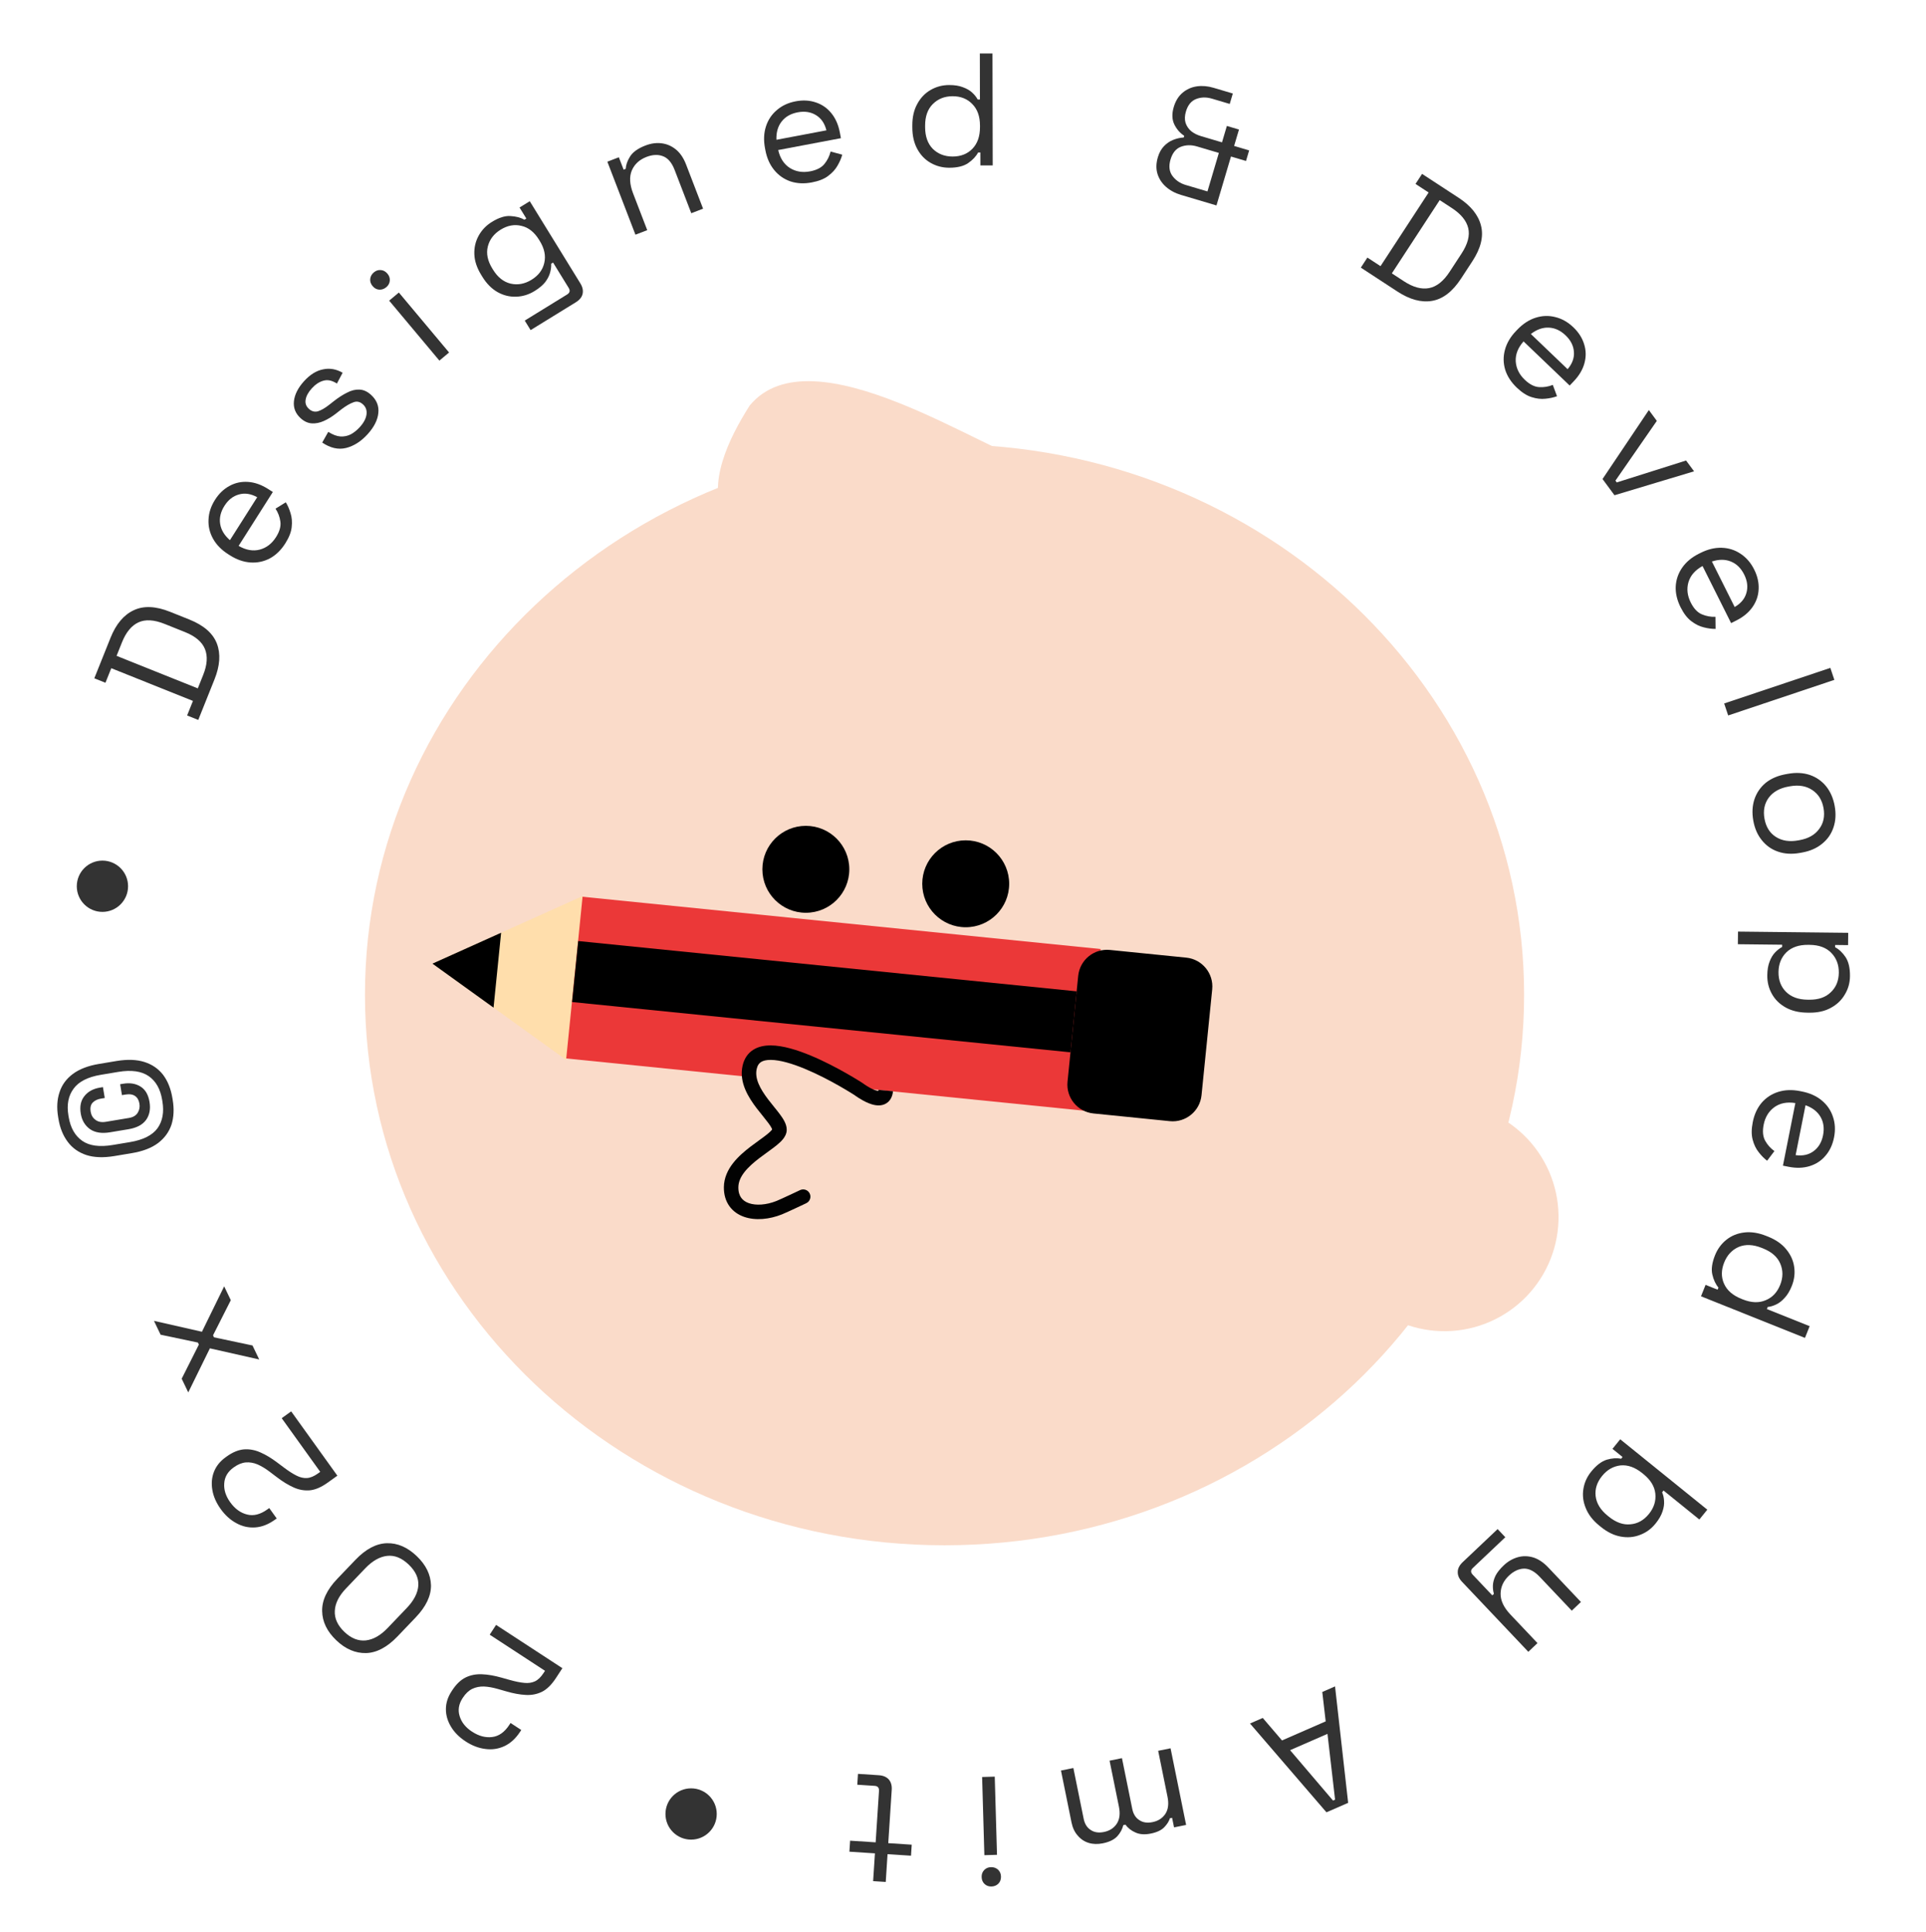 <svg width="301" height="302" viewBox="0 0 301 302" fill="none" xmlns="http://www.w3.org/2000/svg">
<g clip-path="url(#clip0_117300_574)">
<path d="M238.191 155.473C238.191 202.99 197.626 241.521 147.614 241.521C97.602 241.521 57.037 202.99 57.037 155.473C57.037 107.957 97.602 69.425 147.614 69.425C197.626 69.425 238.191 107.957 238.191 155.473Z" fill="#FADBC9"/>
<path d="M233.066 173.965C235.202 174.927 237.127 176.301 238.731 178.007C240.336 179.713 241.588 181.719 242.418 183.909C243.247 186.099 243.637 188.432 243.565 190.773C243.493 193.114 242.961 195.418 241.999 197.553C241.036 199.689 239.663 201.613 237.957 203.218C236.25 204.823 234.245 206.075 232.054 206.905C229.864 207.734 227.532 208.124 225.191 208.052C222.849 207.98 220.546 207.448 218.41 206.486L225.738 190.225L233.066 173.965Z" fill="#FADBC9"/>
<path d="M113.125 80.81C115.776 86.252 153.632 99.413 170.607 99.367C170.328 92.018 169.91 74.532 162.236 72.718C154.063 70.786 126.944 51.6 117.171 63.37C113.776 68.719 110.555 75.537 113.125 80.81Z" fill="#FADBC9"/>
<path d="M125.94 142.662C129.692 142.662 132.733 139.621 132.733 135.869C132.733 132.117 129.692 129.076 125.94 129.076C122.188 129.076 119.146 132.117 119.146 135.869C119.146 139.621 122.188 142.662 125.94 142.662Z" fill="black"/>
<path d="M150.924 144.925C154.676 144.925 157.717 141.884 157.717 138.132C157.717 134.38 154.676 131.339 150.924 131.339C147.172 131.339 144.131 134.38 144.131 138.132C144.131 141.884 147.172 144.925 150.924 144.925Z" fill="black"/>
<path d="M129.027 177.441C130.666 177.844 134.708 180.226 136.448 181.502L134.553 183.706L131.382 185.175L127.554 185.833L123.262 184.634L121.058 183.706L120.439 180.767L120.555 177.906L123.146 176.591C124.474 176.617 127.388 177.039 129.027 177.441Z" fill="#FADBC9"/>
<path d="M172.019 148.33L90.912 140.146L88.362 165.419L169.469 173.603L172.019 148.33Z" fill="#EB3838"/>
<path d="M185.395 149.676L173.465 148.472C170.976 148.221 168.755 150.034 168.504 152.523L166.835 169.068C166.584 171.556 168.398 173.777 170.886 174.029L182.816 175.232C185.305 175.483 187.526 173.67 187.777 171.181L189.446 154.636C189.697 152.148 187.884 149.927 185.395 149.676Z" fill="black"/>
<path d="M67.586 150.614L91.055 140.048L88.471 165.656L67.586 150.614Z" fill="#FFDEAC"/>
<path d="M67.586 150.614L78.315 145.784L77.134 157.491L67.586 150.614Z" fill="black"/>
<path d="M168.262 154.942L90.365 147.082L89.403 156.613L167.3 164.474L168.262 154.942Z" fill="black"/>
<path d="M125.261 164.72C126.901 165.122 130.942 167.504 132.682 168.781L130.788 170.985L127.617 172.454L123.789 173.112L119.497 171.913L117.292 170.985L116.674 168.046L116.79 165.185L119.381 163.87C120.708 163.895 123.622 164.318 125.261 164.72Z" fill="#FADBC9"/>
<path d="M134.186 170.225L134.871 169.324L134.838 169.299L134.803 169.276L134.186 170.225ZM117.16 166.8L116.056 166.548L117.16 166.8ZM114.261 185.554L113.129 185.541L114.261 185.554ZM121.775 188.754L121.355 187.703L121.775 188.754ZM126.008 188.053C126.572 187.785 126.813 187.11 126.545 186.545C126.276 185.98 125.601 185.74 125.036 186.008L126.008 188.053ZM134.186 170.225C134.803 169.276 134.803 169.276 134.803 169.276C134.803 169.276 134.803 169.275 134.802 169.275C134.802 169.275 134.801 169.274 134.799 169.273C134.797 169.272 134.794 169.27 134.789 169.267C134.781 169.262 134.769 169.254 134.754 169.244C134.722 169.224 134.677 169.195 134.618 169.157C134.5 169.083 134.328 168.975 134.11 168.84C133.674 168.572 133.051 168.197 132.299 167.769C130.8 166.916 128.769 165.838 126.676 164.969C124.613 164.113 122.363 163.403 120.466 163.393C119.506 163.388 118.536 163.56 117.719 164.079C116.87 164.619 116.304 165.459 116.056 166.548L118.264 167.051C118.395 166.475 118.645 166.174 118.934 165.99C119.255 165.786 119.746 165.653 120.453 165.657C121.891 165.665 123.802 166.228 125.807 167.061C127.781 167.88 129.723 168.908 131.179 169.737C131.905 170.151 132.506 170.512 132.924 170.769C133.132 170.897 133.295 171 133.405 171.07C133.461 171.105 133.502 171.132 133.53 171.149C133.544 171.158 133.554 171.165 133.56 171.169C133.564 171.171 133.566 171.172 133.568 171.173C133.568 171.174 133.569 171.174 133.569 171.174C133.569 171.175 133.569 171.175 133.569 171.175C133.569 171.175 133.569 171.174 134.186 170.225ZM116.056 166.548C115.459 169.173 116.977 171.535 118.256 173.217C118.591 173.656 118.931 174.076 119.241 174.459C119.556 174.848 119.835 175.195 120.072 175.515C120.312 175.838 120.48 176.097 120.585 176.304C120.695 176.524 120.687 176.593 120.688 176.56L122.951 176.625C122.966 176.116 122.792 175.652 122.607 175.286C122.417 174.907 122.16 174.528 121.891 174.166C121.621 173.801 121.31 173.417 121.001 173.035C120.687 172.646 120.369 172.253 120.058 171.846C118.76 170.139 117.921 168.556 118.264 167.051L116.056 166.548ZM120.688 176.56C120.691 176.437 120.745 176.446 120.6 176.625C120.466 176.791 120.243 177.003 119.911 177.271C119.195 177.85 118.392 178.377 117.352 179.17C116.392 179.902 115.361 180.771 114.563 181.794C113.759 182.825 113.146 184.073 113.129 185.541L115.393 185.567C115.402 184.747 115.74 183.967 116.349 183.186C116.964 182.397 117.809 181.669 118.725 180.971C119.562 180.333 120.635 179.597 121.334 179.033C121.709 178.73 122.077 178.399 122.362 178.048C122.635 177.709 122.934 177.224 122.951 176.625L120.688 176.56ZM113.129 185.541C113.116 186.703 113.413 187.715 113.999 188.529C114.583 189.34 115.398 189.879 116.299 190.191C118.069 190.805 120.249 190.584 122.196 189.805L121.355 187.703C119.75 188.345 118.151 188.437 117.041 188.052C116.502 187.865 116.103 187.576 115.837 187.206C115.573 186.84 115.385 186.318 115.393 185.567L113.129 185.541ZM122.196 189.805C122.607 189.641 123.579 189.193 124.408 188.806C124.832 188.608 125.231 188.42 125.525 188.282C125.672 188.213 125.792 188.155 125.876 188.116C125.918 188.096 125.951 188.08 125.973 188.069C125.984 188.064 125.993 188.06 125.999 188.058C126.002 188.056 126.004 188.055 126.005 188.054C126.006 188.054 126.007 188.054 126.007 188.054H126.008V188.053C126.008 188.053 126.008 188.053 125.522 187.031C125.036 186.008 125.036 186.008 125.036 186.008C125.036 186.008 125.036 186.008 125.036 186.008C125.035 186.008 125.035 186.008 125.034 186.009C125.032 186.01 125.031 186.011 125.028 186.012C125.022 186.015 125.014 186.018 125.003 186.024C124.981 186.034 124.948 186.05 124.907 186.069C124.824 186.108 124.704 186.165 124.558 186.234C124.267 186.372 123.87 186.558 123.451 186.754C122.594 187.154 121.692 187.568 121.355 187.703L122.196 189.805ZM134.186 170.225C133.501 171.127 133.501 171.127 133.502 171.127L133.502 171.127C133.503 171.128 133.503 171.128 133.504 171.128C133.505 171.129 133.506 171.13 133.508 171.132C133.511 171.134 133.515 171.137 133.52 171.141C133.53 171.148 133.544 171.158 133.561 171.171C133.595 171.196 133.644 171.232 133.705 171.275C133.827 171.36 133.999 171.478 134.206 171.61C134.611 171.868 135.186 172.2 135.794 172.441C136.353 172.661 137.169 172.9 137.951 172.69C138.385 172.574 138.792 172.324 139.091 171.909C139.378 171.513 139.514 171.041 139.56 170.557L137.305 170.345C137.285 170.561 137.239 170.607 137.257 170.581C137.289 170.538 137.341 170.51 137.365 170.503C137.365 170.503 137.305 170.517 137.158 170.493C137.014 170.469 136.836 170.417 136.627 170.335C136.207 170.169 135.769 169.921 135.42 169.699C135.25 169.59 135.108 169.493 135.011 169.425C134.962 169.391 134.925 169.364 134.901 169.346C134.89 169.337 134.881 169.331 134.875 169.327C134.873 169.325 134.871 169.324 134.87 169.323C134.87 169.323 134.87 169.323 134.87 169.323C134.87 169.323 134.87 169.323 134.87 169.323H134.871C134.871 169.324 134.871 169.324 134.186 170.225Z" fill="#020202"/>
<path d="M16.007 142.525C18.22 142.525 20.015 140.731 20.015 138.518C20.015 136.304 18.22 134.51 16.007 134.51C13.794 134.51 12 136.304 12 138.518C12 140.731 13.794 142.525 16.007 142.525Z" fill="#333333"/>
<path d="M108.007 287.525C110.22 287.525 112.015 285.731 112.015 283.518C112.015 281.304 110.22 279.51 108.007 279.51C105.794 279.51 104 281.304 104 283.518C104 285.731 105.794 287.525 108.007 287.525Z" fill="#333333"/>
<path d="M30.985 112.521L29.244 111.824L30.155 109.549L17.391 104.438L16.48 106.713L14.739 106.016L17.276 99.68C18.131 97.544 19.333 96.114 20.88 95.387C22.434 94.645 24.333 94.723 26.576 95.621L29.594 96.829C31.852 97.734 33.288 98.991 33.9 100.6C34.503 102.188 34.377 104.05 33.522 106.185L30.985 112.521ZM30.913 107.591L31.758 105.479C32.39 103.901 32.481 102.554 32.029 101.44C31.578 100.326 30.54 99.443 28.915 98.793L25.735 97.519C24.08 96.856 22.712 96.775 21.632 97.276C20.551 97.778 19.695 98.817 19.063 100.395L18.218 102.507L30.913 107.591Z" fill="#333333"/>
<path d="M44.581 84.94C43.92 85.981 43.122 86.757 42.185 87.268C41.235 87.77 40.22 87.985 39.141 87.912C38.062 87.839 36.995 87.468 35.94 86.797L35.686 86.637C34.617 85.958 33.82 85.146 33.295 84.2C32.77 83.255 32.535 82.257 32.59 81.206C32.631 80.146 32.968 79.117 33.603 78.118C34.219 77.147 34.975 76.423 35.87 75.945C36.752 75.458 37.714 75.25 38.756 75.319C39.797 75.388 40.839 75.753 41.88 76.414L42.64 76.897L37.294 85.318C38.432 85.981 39.532 86.176 40.594 85.903C41.642 85.621 42.488 84.973 43.131 83.96C43.694 83.073 43.923 82.261 43.818 81.524C43.714 80.786 43.461 80.112 43.059 79.502L44.666 78.509C44.969 78.997 45.217 79.569 45.412 80.226C45.616 80.869 45.674 81.587 45.585 82.379C45.506 83.158 45.171 84.011 44.581 84.94ZM35.935 84.426L40.196 77.714C39.204 77.163 38.248 77.02 37.329 77.286C36.419 77.537 35.67 78.127 35.08 79.056C34.481 79.999 34.258 80.942 34.408 81.887C34.559 82.831 35.068 83.678 35.935 84.426Z" fill="#333333"/>
<path d="M57.444 67.873C56.424 68.996 55.302 69.711 54.078 70.018C52.865 70.312 51.625 70.03 50.356 69.171L51.302 67.497C51.984 67.936 52.621 68.177 53.213 68.219C53.792 68.25 54.336 68.135 54.842 67.875C55.348 67.591 55.808 67.221 56.222 66.764C56.838 66.086 57.19 65.426 57.277 64.784C57.364 64.143 57.179 63.615 56.723 63.2C56.254 62.775 55.753 62.669 55.221 62.883C54.688 63.074 54.062 63.441 53.345 63.983L52.526 64.624C51.901 65.114 51.265 65.505 50.618 65.795C49.971 66.086 49.34 66.211 48.725 66.17C48.109 66.129 47.53 65.862 46.987 65.369C46.173 64.629 45.823 63.737 45.938 62.694C46.053 61.65 46.581 60.61 47.522 59.573C48.452 58.549 49.437 57.935 50.477 57.732C51.517 57.505 52.54 57.68 53.547 58.256L52.655 59.945C51.9 59.463 51.203 59.313 50.562 59.498C49.91 59.67 49.304 60.066 48.744 60.682C48.183 61.299 47.858 61.893 47.767 62.464C47.665 63.023 47.835 63.505 48.28 63.908C48.712 64.3 49.184 64.425 49.696 64.282C50.207 64.116 50.77 63.794 51.384 63.316L52.202 62.675C52.896 62.134 53.571 61.7 54.228 61.374C54.884 61.024 55.525 60.863 56.151 60.892C56.789 60.908 57.398 61.18 57.978 61.706C58.867 62.513 59.249 63.468 59.125 64.571C59.013 65.662 58.452 66.763 57.444 67.873Z" fill="#333333"/>
<path d="M68.669 56.362L60.82 46.99L62.334 45.722L70.183 55.094L68.669 56.362ZM60.367 44.891C60.035 45.169 59.663 45.296 59.251 45.271C58.852 45.236 58.513 45.052 58.235 44.72C57.946 44.375 57.819 44.003 57.855 43.604C57.903 43.194 58.093 42.85 58.425 42.572C58.757 42.294 59.123 42.172 59.522 42.208C59.921 42.243 60.265 42.433 60.554 42.778C60.832 43.11 60.954 43.476 60.918 43.875C60.883 44.274 60.699 44.613 60.367 44.891Z" fill="#333333"/>
<path d="M75.386 43.262L75.203 42.964C74.53 41.871 74.173 40.799 74.132 39.747C74.091 38.696 74.316 37.726 74.806 36.837C75.296 35.948 75.988 35.228 76.882 34.677C77.975 34.005 78.943 33.702 79.787 33.769C80.637 33.814 81.361 34.004 81.959 34.34L82.257 34.157L81.195 32.432L82.792 31.449L90.697 44.285C91.046 44.853 91.165 45.396 91.054 45.915C90.943 46.433 90.59 46.876 89.993 47.243L82.926 51.596L82.008 50.105L88.629 46.029C89.055 45.766 89.136 45.422 88.874 44.997L86.436 41.037L86.138 41.221C86.16 41.638 86.106 42.092 85.978 42.582C85.849 43.072 85.597 43.569 85.223 44.074C84.84 44.565 84.279 45.037 83.541 45.491C82.647 46.042 81.693 46.336 80.679 46.373C79.665 46.411 78.697 46.175 77.776 45.665C76.847 45.141 76.05 44.34 75.386 43.262ZM83.071 43.726C84.15 43.062 84.812 42.184 85.06 41.092C85.322 39.991 85.085 38.845 84.351 37.653L84.246 37.482C83.504 36.276 82.586 35.549 81.494 35.302C80.408 35.031 79.325 35.228 78.247 35.892C77.182 36.548 76.512 37.43 76.236 38.54C75.966 39.626 76.202 40.773 76.945 41.979L77.05 42.149C77.784 43.341 78.701 44.068 79.802 44.33C80.917 44.583 82.007 44.381 83.071 43.726Z" fill="#333333"/>
<path d="M99.308 36.682L94.919 25.272L96.716 24.581L97.461 26.518L97.788 26.392C97.827 25.752 98.059 25.1 98.482 24.438C98.915 23.753 99.715 23.186 100.882 22.738C101.738 22.409 102.569 22.294 103.375 22.395C104.197 22.489 104.945 22.809 105.619 23.353C106.292 23.898 106.827 24.683 107.222 25.71L109.878 32.617L108.035 33.326L105.432 26.559C104.995 25.423 104.39 24.71 103.617 24.418C102.86 24.12 101.999 24.156 101.035 24.527C99.93 24.952 99.165 25.657 98.741 26.642C98.332 27.62 98.399 28.818 98.944 30.233L101.152 35.973L99.308 36.682Z" fill="#333333"/>
<path d="M126.877 28.511C125.665 28.74 124.552 28.688 123.539 28.353C122.523 28.003 121.673 27.409 120.989 26.571C120.305 25.734 119.847 24.701 119.614 23.472L119.559 23.178C119.323 21.933 119.371 20.796 119.703 19.767C120.034 18.737 120.602 17.883 121.407 17.206C122.208 16.511 123.191 16.054 124.353 15.834C125.483 15.621 126.529 15.678 127.49 16.005C128.447 16.316 129.257 16.875 129.918 17.683C130.58 18.491 131.025 19.501 131.254 20.712L131.422 21.597L121.62 23.45C121.914 24.734 122.523 25.67 123.449 26.259C124.371 26.831 125.422 27.005 126.601 26.782C127.632 26.587 128.382 26.2 128.849 25.62C129.316 25.04 129.635 24.394 129.806 23.683L131.63 24.178C131.48 24.732 131.232 25.305 130.886 25.896C130.556 26.484 130.071 27.017 129.432 27.494C128.809 27.968 127.958 28.307 126.877 28.511ZM121.343 21.848L129.155 20.372C128.879 19.27 128.33 18.475 127.508 17.986C126.702 17.494 125.759 17.35 124.678 17.554C123.581 17.761 122.739 18.243 122.153 18.998C121.566 19.754 121.296 20.704 121.343 21.848Z" fill="#333333"/>
<path d="M148.368 26.216C147.318 26.218 146.351 25.97 145.466 25.471C144.582 24.973 143.881 24.25 143.362 23.301C142.843 22.352 142.583 21.227 142.58 19.927L142.579 19.602C142.577 18.302 142.833 17.185 143.348 16.251C143.862 15.3 144.553 14.573 145.418 14.072C146.3 13.553 147.275 13.293 148.342 13.291C149.192 13.289 149.909 13.404 150.492 13.636C151.093 13.852 151.577 14.134 151.944 14.483C152.311 14.816 152.595 15.174 152.796 15.557L153.146 15.556L153.132 8.356L155.107 8.352L155.142 25.852L153.217 25.856L153.213 23.831L152.863 23.831C152.531 24.449 152.015 25 151.316 25.485C150.617 25.969 149.635 26.213 148.368 26.216ZM148.889 24.465C150.156 24.462 151.18 24.06 151.962 23.258C152.76 22.44 153.158 21.306 153.155 19.856L153.155 19.631C153.152 18.181 152.749 17.057 151.948 16.258C151.163 15.443 150.137 15.037 148.87 15.04C147.62 15.042 146.588 15.453 145.773 16.271C144.974 17.073 144.577 18.198 144.58 19.648L144.58 19.873C144.583 21.323 144.985 22.456 145.787 23.271C146.605 24.069 147.639 24.467 148.889 24.465Z" fill="#333333"/>
<path d="M184.576 30.467C183.65 30.192 182.863 29.768 182.216 29.194C181.569 28.619 181.127 27.941 180.89 27.158C180.653 26.375 180.674 25.512 180.954 24.569C181.163 23.866 181.481 23.291 181.909 22.844C182.337 22.397 182.816 22.07 183.347 21.863C183.899 21.644 184.449 21.52 184.996 21.491L185.074 21.227C184.406 20.786 183.887 20.189 183.519 19.436C183.156 18.668 183.129 17.765 183.437 16.726C183.721 15.767 184.187 15.019 184.833 14.48C185.479 13.942 186.22 13.614 187.054 13.496C187.889 13.379 188.754 13.453 189.648 13.718L192.668 14.614L192.185 16.244L189.405 15.419C188.51 15.154 187.678 15.176 186.907 15.487C186.158 15.786 185.636 16.431 185.343 17.422C185.144 18.093 185.124 18.687 185.284 19.203C185.459 19.725 185.756 20.161 186.174 20.511C186.596 20.844 187.095 21.097 187.67 21.267L190.978 22.248L191.738 19.684L193.632 20.245L192.871 22.81L195.22 23.507L194.73 25.16L192.381 24.464L190.113 32.109L184.576 30.467ZM185.299 28.909L188.703 29.918L190.487 23.902L187.084 22.893C186.173 22.622 185.325 22.64 184.538 22.946C183.773 23.241 183.239 23.899 182.935 24.922C182.632 25.945 182.727 26.798 183.219 27.483C183.727 28.173 184.421 28.648 185.299 28.909Z" fill="#333333"/>
<path d="M212.673 41.828L213.699 40.258L215.75 41.599L223.27 30.087L221.219 28.747L222.245 27.178L227.959 30.911C229.884 32.169 231.051 33.628 231.459 35.288C231.882 36.958 231.432 38.804 230.11 40.827L228.332 43.548C227.002 45.585 225.487 46.746 223.788 47.029C222.113 47.309 220.312 46.819 218.387 45.561L212.673 41.828ZM217.522 42.726L219.426 43.971C220.849 44.9 222.152 45.253 223.333 45.03C224.514 44.806 225.583 43.962 226.541 42.497L228.414 39.63C229.389 38.136 229.738 36.811 229.459 35.654C229.18 34.496 228.329 33.452 226.906 32.522L225.001 31.278L217.522 42.726Z" fill="#333333"/>
<path d="M237.044 60.581C236.153 59.728 235.549 58.792 235.232 57.774C234.926 56.743 234.915 55.706 235.199 54.662C235.482 53.619 236.056 52.645 236.921 51.742L237.128 51.526C238.004 50.611 238.957 49.989 239.987 49.66C241.017 49.331 242.042 49.296 243.062 49.557C244.093 49.805 245.035 50.339 245.89 51.157C246.721 51.952 247.283 52.836 247.575 53.808C247.879 54.768 247.895 55.752 247.622 56.76C247.35 57.768 246.787 58.717 245.934 59.608L245.312 60.258L238.106 53.361C237.231 54.347 236.824 55.387 236.883 56.482C236.954 57.565 237.423 58.521 238.29 59.351C239.048 60.077 239.799 60.462 240.543 60.504C241.287 60.547 241.997 60.431 242.675 60.157L243.333 61.928C242.795 62.129 242.185 62.26 241.502 62.322C240.832 62.396 240.117 62.311 239.357 62.068C238.609 61.837 237.838 61.341 237.044 60.581ZM239.247 52.204L244.99 57.701C245.726 56.837 246.054 55.928 245.974 54.974C245.906 54.033 245.475 53.182 244.68 52.421C243.874 51.649 242.992 51.244 242.037 51.206C241.081 51.168 240.151 51.501 239.247 52.204Z" fill="#333333"/>
<path d="M250.447 74.87L257.686 64.091L258.933 65.781L252.465 75.121L252.673 75.403L263.505 71.977L264.752 73.666L252.317 77.405L250.447 74.87Z" fill="#333333"/>
<path d="M262.646 94.91C262.094 93.807 261.84 92.722 261.885 91.656C261.944 90.583 262.282 89.603 262.901 88.716C263.519 87.828 264.387 87.105 265.504 86.545L265.773 86.411C266.905 85.844 268.012 85.579 269.093 85.616C270.174 85.652 271.15 85.965 272.023 86.553C272.91 87.134 273.618 87.954 274.148 89.012C274.663 90.04 274.894 91.061 274.843 92.075C274.806 93.081 274.49 94.013 273.894 94.871C273.298 95.728 272.449 96.433 271.346 96.985L270.541 97.388L266.076 88.468C264.921 89.102 264.187 89.945 263.874 90.996C263.577 92.04 263.696 93.098 264.234 94.171C264.704 95.11 265.282 95.725 265.967 96.015C266.653 96.305 267.361 96.435 268.092 96.405L268.115 98.295C267.541 98.302 266.923 98.221 266.259 98.05C265.603 97.893 264.958 97.573 264.324 97.089C263.698 96.62 263.139 95.893 262.646 94.91ZM267.54 87.763L271.099 94.872C272.082 94.305 272.697 93.559 272.942 92.635C273.195 91.726 273.076 90.779 272.583 89.795C272.083 88.797 271.39 88.119 270.503 87.762C269.616 87.404 268.628 87.405 267.54 87.763Z" fill="#333333"/>
<path d="M269.457 109.949L286.05 104.389L286.677 106.261L270.084 111.822L269.457 109.949Z" fill="#333333"/>
<path d="M274.01 128.269C273.792 127.055 273.852 125.935 274.192 124.909C274.536 123.898 275.119 123.048 275.943 122.358C276.787 121.681 277.84 121.229 279.103 121.001L279.423 120.944C280.669 120.719 281.806 120.777 282.832 121.117C283.862 121.474 284.714 122.066 285.387 122.893C286.064 123.736 286.512 124.765 286.731 125.978C286.949 127.192 286.887 128.304 286.544 129.314C286.204 130.341 285.612 131.193 284.768 131.869C283.928 132.563 282.884 133.022 281.638 133.246L281.318 133.304C280.055 133.531 278.909 133.467 277.879 133.11C276.869 132.767 276.026 132.174 275.349 131.33C274.675 130.503 274.229 129.483 274.01 128.269ZM275.757 127.954C275.987 129.234 276.572 130.179 277.512 130.788C278.471 131.412 279.639 131.599 281.017 131.351L281.239 131.311C282.616 131.063 283.638 130.481 284.303 129.566C284.987 128.663 285.214 127.572 284.984 126.293C284.756 125.03 284.163 124.087 283.204 123.464C282.261 122.837 281.101 122.648 279.723 122.896L279.502 122.936C278.124 123.184 277.095 123.768 276.413 124.686C275.748 125.602 275.53 126.691 275.757 127.954Z" fill="#333333"/>
<path d="M271.62 145.604L288.844 145.794L288.822 147.719L286.797 147.696L286.794 148.046C287.407 148.37 287.951 148.884 288.427 149.59C288.902 150.312 289.133 151.306 289.119 152.572C289.107 153.622 288.838 154.578 288.312 155.439C287.802 156.316 287.078 157.008 286.139 157.515C285.2 158.038 284.072 158.292 282.756 158.278L282.431 158.274C281.131 158.26 280.009 157.989 279.064 157.462C278.12 156.935 277.403 156.227 276.913 155.338C276.422 154.466 276.183 153.497 276.195 152.43C276.204 151.58 276.329 150.856 276.569 150.259C276.792 149.678 277.08 149.206 277.434 148.843C277.788 148.481 278.15 148.201 278.519 148.005L278.522 147.655L271.598 147.579L271.62 145.604ZM277.95 151.924C277.936 153.191 278.325 154.22 279.116 155.012C279.924 155.821 281.053 156.234 282.503 156.25L282.728 156.252C284.178 156.268 285.307 155.881 286.116 155.089C286.941 154.315 287.361 153.295 287.375 152.028C287.389 150.778 286.992 149.74 286.184 148.915C285.393 148.106 284.272 147.694 282.822 147.678L282.597 147.675C281.148 147.659 280.01 148.047 279.184 148.838C278.375 149.645 277.964 150.674 277.95 151.924Z" fill="#333333"/>
<path d="M273.924 175.39C274.164 174.181 274.629 173.168 275.317 172.353C276.022 171.541 276.89 170.975 277.923 170.653C278.955 170.331 280.084 170.291 281.31 170.534L281.605 170.593C282.847 170.839 283.884 171.308 284.715 172C285.547 172.692 286.126 173.537 286.455 174.537C286.8 175.54 286.857 176.622 286.627 177.782C286.403 178.91 285.96 179.859 285.298 180.628C284.652 181.401 283.831 181.943 282.834 182.255C281.838 182.567 280.735 182.603 279.525 182.363L278.642 182.188L280.583 172.404C279.281 172.196 278.185 172.412 277.294 173.051C276.419 173.693 275.865 174.603 275.631 175.78C275.427 176.81 275.507 177.65 275.871 178.3C276.234 178.949 276.714 179.486 277.31 179.91L276.17 181.417C275.712 181.072 275.273 180.628 274.854 180.086C274.431 179.56 274.118 178.912 273.914 178.141C273.707 177.386 273.71 176.469 273.924 175.39ZM282.172 172.744L280.625 180.542C281.75 180.697 282.692 180.485 283.453 179.905C284.21 179.342 284.696 178.521 284.91 177.442C285.127 176.347 284.995 175.386 284.513 174.56C284.032 173.733 283.251 173.128 282.172 172.744Z" fill="#333333"/>
<path d="M268.029 196.186C268.419 195.211 269.01 194.407 269.802 193.772C270.595 193.138 271.528 192.757 272.602 192.63C273.676 192.504 274.816 192.682 276.023 193.165L276.325 193.285C277.532 193.768 278.473 194.423 279.147 195.249C279.837 196.082 280.253 196.993 280.396 197.984C280.547 198.996 280.425 199.997 280.029 200.987C279.713 201.777 279.338 202.399 278.905 202.853C278.481 203.33 278.038 203.674 277.577 203.884C277.132 204.101 276.694 204.231 276.263 204.274L276.133 204.599L282.818 207.273L282.085 209.107L265.837 202.606L266.552 200.819L268.432 201.571L268.562 201.246C268.113 200.708 267.795 200.024 267.606 199.194C267.417 198.365 267.558 197.362 268.029 196.186ZM269.458 197.324C268.988 198.5 268.978 199.6 269.43 200.624C269.891 201.67 270.795 202.463 272.141 203.001L272.35 203.085C273.696 203.624 274.889 203.67 275.929 203.225C276.979 202.801 277.738 202.001 278.209 200.825C278.673 199.664 278.678 198.553 278.223 197.491C277.778 196.452 276.882 195.662 275.535 195.124L275.326 195.04C273.98 194.501 272.779 194.452 271.724 194.891C270.678 195.352 269.923 196.163 269.458 197.324Z" fill="#333333"/>
<path d="M248.681 230.003C249.477 229.018 250.288 228.399 251.114 228.145C251.93 227.905 252.678 227.855 253.356 227.997L253.576 227.724L252.001 226.451L253.212 224.954L266.822 235.955L265.58 237.491L259.981 232.965L259.761 233.237C259.933 233.634 260.034 234.079 260.062 234.574C260.104 235.079 260.026 235.627 259.828 236.217C259.632 236.83 259.267 237.467 258.733 238.128C258.062 238.958 257.254 239.547 256.307 239.896C255.363 240.269 254.359 240.358 253.295 240.162C252.245 239.977 251.214 239.476 250.203 238.659L249.95 238.455C248.939 237.638 248.232 236.723 247.828 235.711C247.414 234.712 247.29 233.712 247.457 232.711C247.613 231.722 248.02 230.82 248.681 230.003ZM250.372 230.695C249.575 231.68 249.242 232.729 249.372 233.841C249.504 234.976 250.134 236 251.262 236.911L251.437 237.053C252.564 237.964 253.691 238.36 254.816 238.241C255.943 238.145 256.905 237.605 257.702 236.62C258.487 235.648 258.819 234.587 258.698 233.439C258.578 232.314 257.955 231.295 256.827 230.384L256.652 230.242C255.524 229.331 254.392 228.93 253.254 229.038C252.118 229.171 251.157 229.723 250.372 230.695Z" fill="#333333"/>
<path d="M234.051 238.99L235.254 240.261L230.171 245.074C229.82 245.406 229.816 245.754 230.16 246.117L233.219 249.348L233.473 249.108C233.354 248.739 233.301 248.307 233.314 247.813C233.327 247.341 233.459 246.838 233.709 246.302C233.971 245.779 234.405 245.231 235.01 244.658C235.651 244.051 236.376 243.628 237.184 243.391C237.98 243.165 238.793 243.176 239.624 243.422C240.442 243.681 241.223 244.203 241.968 244.99L247.073 250.382L245.639 251.739L240.637 246.457C239.812 245.585 238.993 245.156 238.179 245.169C237.353 245.194 236.565 245.561 235.814 246.272C234.967 247.074 234.535 248.011 234.517 249.083C234.5 250.156 235.012 251.243 236.055 252.344L240.283 256.81L238.849 258.168L228.485 247.221C228.027 246.737 227.805 246.224 227.82 245.682C227.822 245.151 228.084 244.64 228.604 244.147L234.051 238.99Z" fill="#333333"/>
<path d="M208.643 263.578L210.693 281.777L207.302 283.257L195.353 269.377L197.347 268.508L200.354 272.023L207.182 269.043L206.649 264.448L208.643 263.578ZM207.461 270.995L201.618 273.545L208.327 281.418L208.648 281.278L207.461 270.995Z" fill="#333333"/>
<path d="M182.938 273.249L185.37 285.229L183.484 285.612L183.18 284.118L182.837 284.187C182.695 284.658 182.399 285.127 181.949 285.592C181.499 286.058 180.801 286.386 179.853 286.579C178.922 286.768 178.129 286.716 177.475 286.424C176.804 286.135 176.278 285.723 175.897 285.188L175.554 285.258C175.396 285.902 175.081 286.485 174.608 287.006C174.12 287.53 173.369 287.895 172.356 288.101C171.556 288.263 170.82 288.243 170.15 288.039C169.479 287.835 168.909 287.457 168.44 286.906C167.958 286.375 167.631 285.684 167.458 284.835L165.812 276.726L167.748 276.333L169.359 284.271C169.522 285.071 169.886 285.652 170.453 286.013C171.006 286.394 171.699 286.5 172.532 286.33C173.414 286.151 174.083 285.718 174.539 285.03C174.978 284.346 175.088 283.465 174.87 282.387L173.407 275.184L175.343 274.791L176.954 282.729C177.117 283.529 177.481 284.11 178.048 284.471C178.601 284.852 179.295 284.958 180.128 284.788C181.01 284.609 181.678 284.176 182.134 283.488C182.573 282.804 182.683 281.923 182.465 280.845L181.002 273.642L182.938 273.249Z" fill="#333333"/>
<path d="M155.462 277.681L155.813 289.901L153.839 289.957L153.488 277.737L155.462 277.681ZM154.868 291.829C155.301 291.816 155.672 291.947 155.98 292.222C156.271 292.497 156.423 292.851 156.435 293.284C156.448 293.734 156.317 294.105 156.042 294.396C155.75 294.688 155.388 294.84 154.955 294.852C154.522 294.865 154.159 294.733 153.868 294.458C153.577 294.183 153.425 293.821 153.412 293.371C153.399 292.938 153.53 292.576 153.806 292.284C154.081 291.993 154.435 291.841 154.868 291.829Z" fill="#333333"/>
<path d="M137.332 277.459C138.03 277.505 138.558 277.731 138.916 278.139C139.257 278.545 139.406 279.081 139.362 279.746L138.82 288.078L142.487 288.317L142.375 290.038L138.708 289.8L138.426 294.141L136.455 294.012L136.737 289.672L132.746 289.412L132.858 287.69L136.849 287.95L137.372 279.917C137.404 279.418 137.18 279.153 136.697 279.122L133.978 278.945L134.088 277.248L137.332 277.459Z" fill="#333333"/>
<path d="M87.89 260.731L86.892 262.259C86.209 263.306 85.481 264.025 84.708 264.416C83.921 264.798 83.077 264.963 82.175 264.912C81.25 264.865 80.236 264.681 79.133 264.358L77.749 263.963C76.993 263.748 76.287 263.625 75.63 263.594C74.965 263.578 74.358 263.699 73.81 263.959C73.254 264.232 72.766 264.69 72.347 265.332L72.292 265.415C71.691 266.337 71.538 267.272 71.833 268.221C72.12 269.185 72.766 269.994 73.77 270.65C74.831 271.343 75.883 271.622 76.927 271.487C77.961 271.366 78.852 270.733 79.599 269.589L79.79 269.296L81.465 270.389L81.287 270.662C80.594 271.722 79.777 272.472 78.833 272.911C77.89 273.35 76.897 273.498 75.856 273.355C74.805 273.227 73.777 272.835 72.773 272.178C71.768 271.522 71.005 270.755 70.483 269.878C69.948 268.99 69.682 268.071 69.687 267.118C69.692 266.166 69.986 265.243 70.569 264.35L70.692 264.162C71.311 263.213 72.015 262.547 72.802 262.165C73.579 261.797 74.431 261.637 75.356 261.683C76.267 261.721 77.26 261.892 78.335 262.196L79.698 262.578C80.555 262.819 81.303 262.969 81.942 263.028C82.557 263.091 83.107 263.012 83.59 262.79C84.073 262.568 84.525 262.136 84.944 261.494L85.176 261.139L76.531 255.494L77.528 253.966L87.89 260.731Z" fill="#333333"/>
<path d="M65.133 243.217C66.566 244.587 67.307 246.103 67.355 247.765C67.38 249.426 66.581 251.106 64.956 252.804L62.122 255.767C60.509 257.453 58.873 258.32 57.211 258.369C55.538 258.406 53.985 257.739 52.552 256.368C51.107 254.986 50.372 253.464 50.346 251.802C50.309 250.129 51.097 248.45 52.71 246.763L55.544 243.801C57.169 242.102 58.818 241.235 60.49 241.198C62.14 241.161 63.687 241.834 65.133 243.217ZM63.871 244.535C62.787 243.498 61.663 243.046 60.499 243.178C59.335 243.31 58.194 243.96 57.077 245.128L54.087 248.253C52.97 249.422 52.383 250.59 52.326 251.758C52.258 252.939 52.754 254.036 53.814 255.049C54.873 256.063 55.991 256.51 57.167 256.39C58.332 256.258 59.467 255.614 60.573 254.457L63.562 251.332C64.691 250.152 65.296 248.977 65.376 247.808C65.445 246.652 64.943 245.561 63.871 244.535Z" fill="#333333"/>
<path d="M52.725 230.643L51.242 231.708C50.227 232.437 49.288 232.844 48.426 232.93C47.555 233.002 46.708 232.851 45.885 232.477C45.039 232.099 44.16 231.561 43.248 230.862L42.101 229.993C41.474 229.52 40.86 229.151 40.258 228.885C39.644 228.629 39.034 228.523 38.429 228.567C37.812 228.621 37.191 228.871 36.569 229.318L36.487 229.377C35.594 230.018 35.114 230.835 35.046 231.828C34.966 232.829 35.275 233.818 35.975 234.792C36.714 235.821 37.594 236.461 38.616 236.712C39.624 236.973 40.683 236.705 41.793 235.908L42.078 235.704L43.244 237.328L42.98 237.518C41.951 238.257 40.918 238.661 39.88 238.729C38.841 238.798 37.862 238.577 36.943 238.068C36.009 237.569 35.193 236.832 34.493 235.857C33.793 234.882 33.358 233.891 33.189 232.884C33.01 231.864 33.095 230.91 33.443 230.024C33.792 229.138 34.399 228.383 35.266 227.761L35.448 227.63C36.369 226.969 37.265 226.602 38.137 226.53C38.995 226.468 39.847 226.626 40.692 227.003C41.528 227.367 42.393 227.885 43.286 228.557L44.419 229.406C45.131 229.941 45.774 230.351 46.348 230.636C46.899 230.918 47.44 231.042 47.971 231.01C48.502 230.977 49.079 230.738 49.701 230.29L50.047 230.043L44.024 221.656L45.506 220.592L52.725 230.643Z" fill="#333333"/>
<path d="M40.511 212.48L32.802 210.74L29.421 217.627L28.395 215.485L31.079 210.152L30.928 209.836L25.1 208.609L24.063 206.444L31.56 208.147L35.034 201.049L36.071 203.214L33.295 208.702L33.446 209.018L39.463 210.293L40.511 212.48Z" fill="#333333"/>
<path d="M26.991 171.918C27.227 173.332 27.163 174.619 26.799 175.778C26.415 176.923 25.714 177.885 24.695 178.663C23.673 179.425 22.307 179.948 20.597 180.233L17.885 180.686C16.175 180.971 14.713 180.919 13.499 180.53C12.283 180.125 11.315 179.441 10.597 178.48C9.86 177.504 9.374 176.31 9.138 174.896L9.085 174.575C8.846 173.145 8.918 171.857 9.302 170.712C9.669 169.569 10.364 168.617 11.385 167.855C12.407 167.093 13.773 166.57 15.483 166.285L18.195 165.832C19.905 165.547 21.367 165.599 22.581 165.988C23.795 166.377 24.769 167.051 25.503 168.01C26.221 168.972 26.699 170.168 26.938 171.598L26.991 171.918ZM25.38 172.136L25.339 171.89C25.06 170.213 24.365 168.985 23.255 168.207C22.126 167.416 20.534 167.191 18.479 167.534L15.767 167.986C13.712 168.329 12.287 169.057 11.492 170.169C10.679 171.268 10.412 172.656 10.691 174.333L10.733 174.579C11.015 176.272 11.721 177.515 12.85 178.307C13.959 179.085 15.542 179.302 17.597 178.96L20.309 178.507C22.364 178.165 23.799 177.444 24.612 176.345C25.407 175.233 25.663 173.83 25.38 172.136ZM23.366 172.219C23.553 173.337 23.372 174.279 22.824 175.046C22.274 175.797 21.357 176.28 20.075 176.493L17.214 176.97C15.899 177.19 14.85 177.027 14.066 176.482C13.28 175.92 12.799 175.113 12.623 174.061C12.434 172.927 12.627 172.007 13.202 171.303C13.761 170.602 14.567 170.163 15.619 169.988L16.087 169.91L16.371 171.611L15.755 171.714C15.229 171.802 14.807 172.007 14.489 172.331C14.171 172.654 14.066 173.136 14.173 173.777C14.263 174.32 14.519 174.742 14.941 175.043C15.347 175.347 15.887 175.443 16.561 175.331L20.161 174.73C20.802 174.623 21.256 174.353 21.521 173.92C21.787 173.488 21.877 173.016 21.792 172.507C21.699 171.948 21.472 171.546 21.11 171.302C20.745 171.042 20.235 170.967 19.577 171.077L19.059 171.163L18.775 169.461L19.244 169.383C20.296 169.208 21.199 169.353 21.952 169.819C22.706 170.284 23.177 171.084 23.366 172.219Z" fill="#333333"/>
</g>
<defs>
<clipPath id="clip0_117300_574">
<rect width="301" height="301" fill="white" transform="translate(0 0.659)"/>
</clipPath>
</defs>
</svg>
